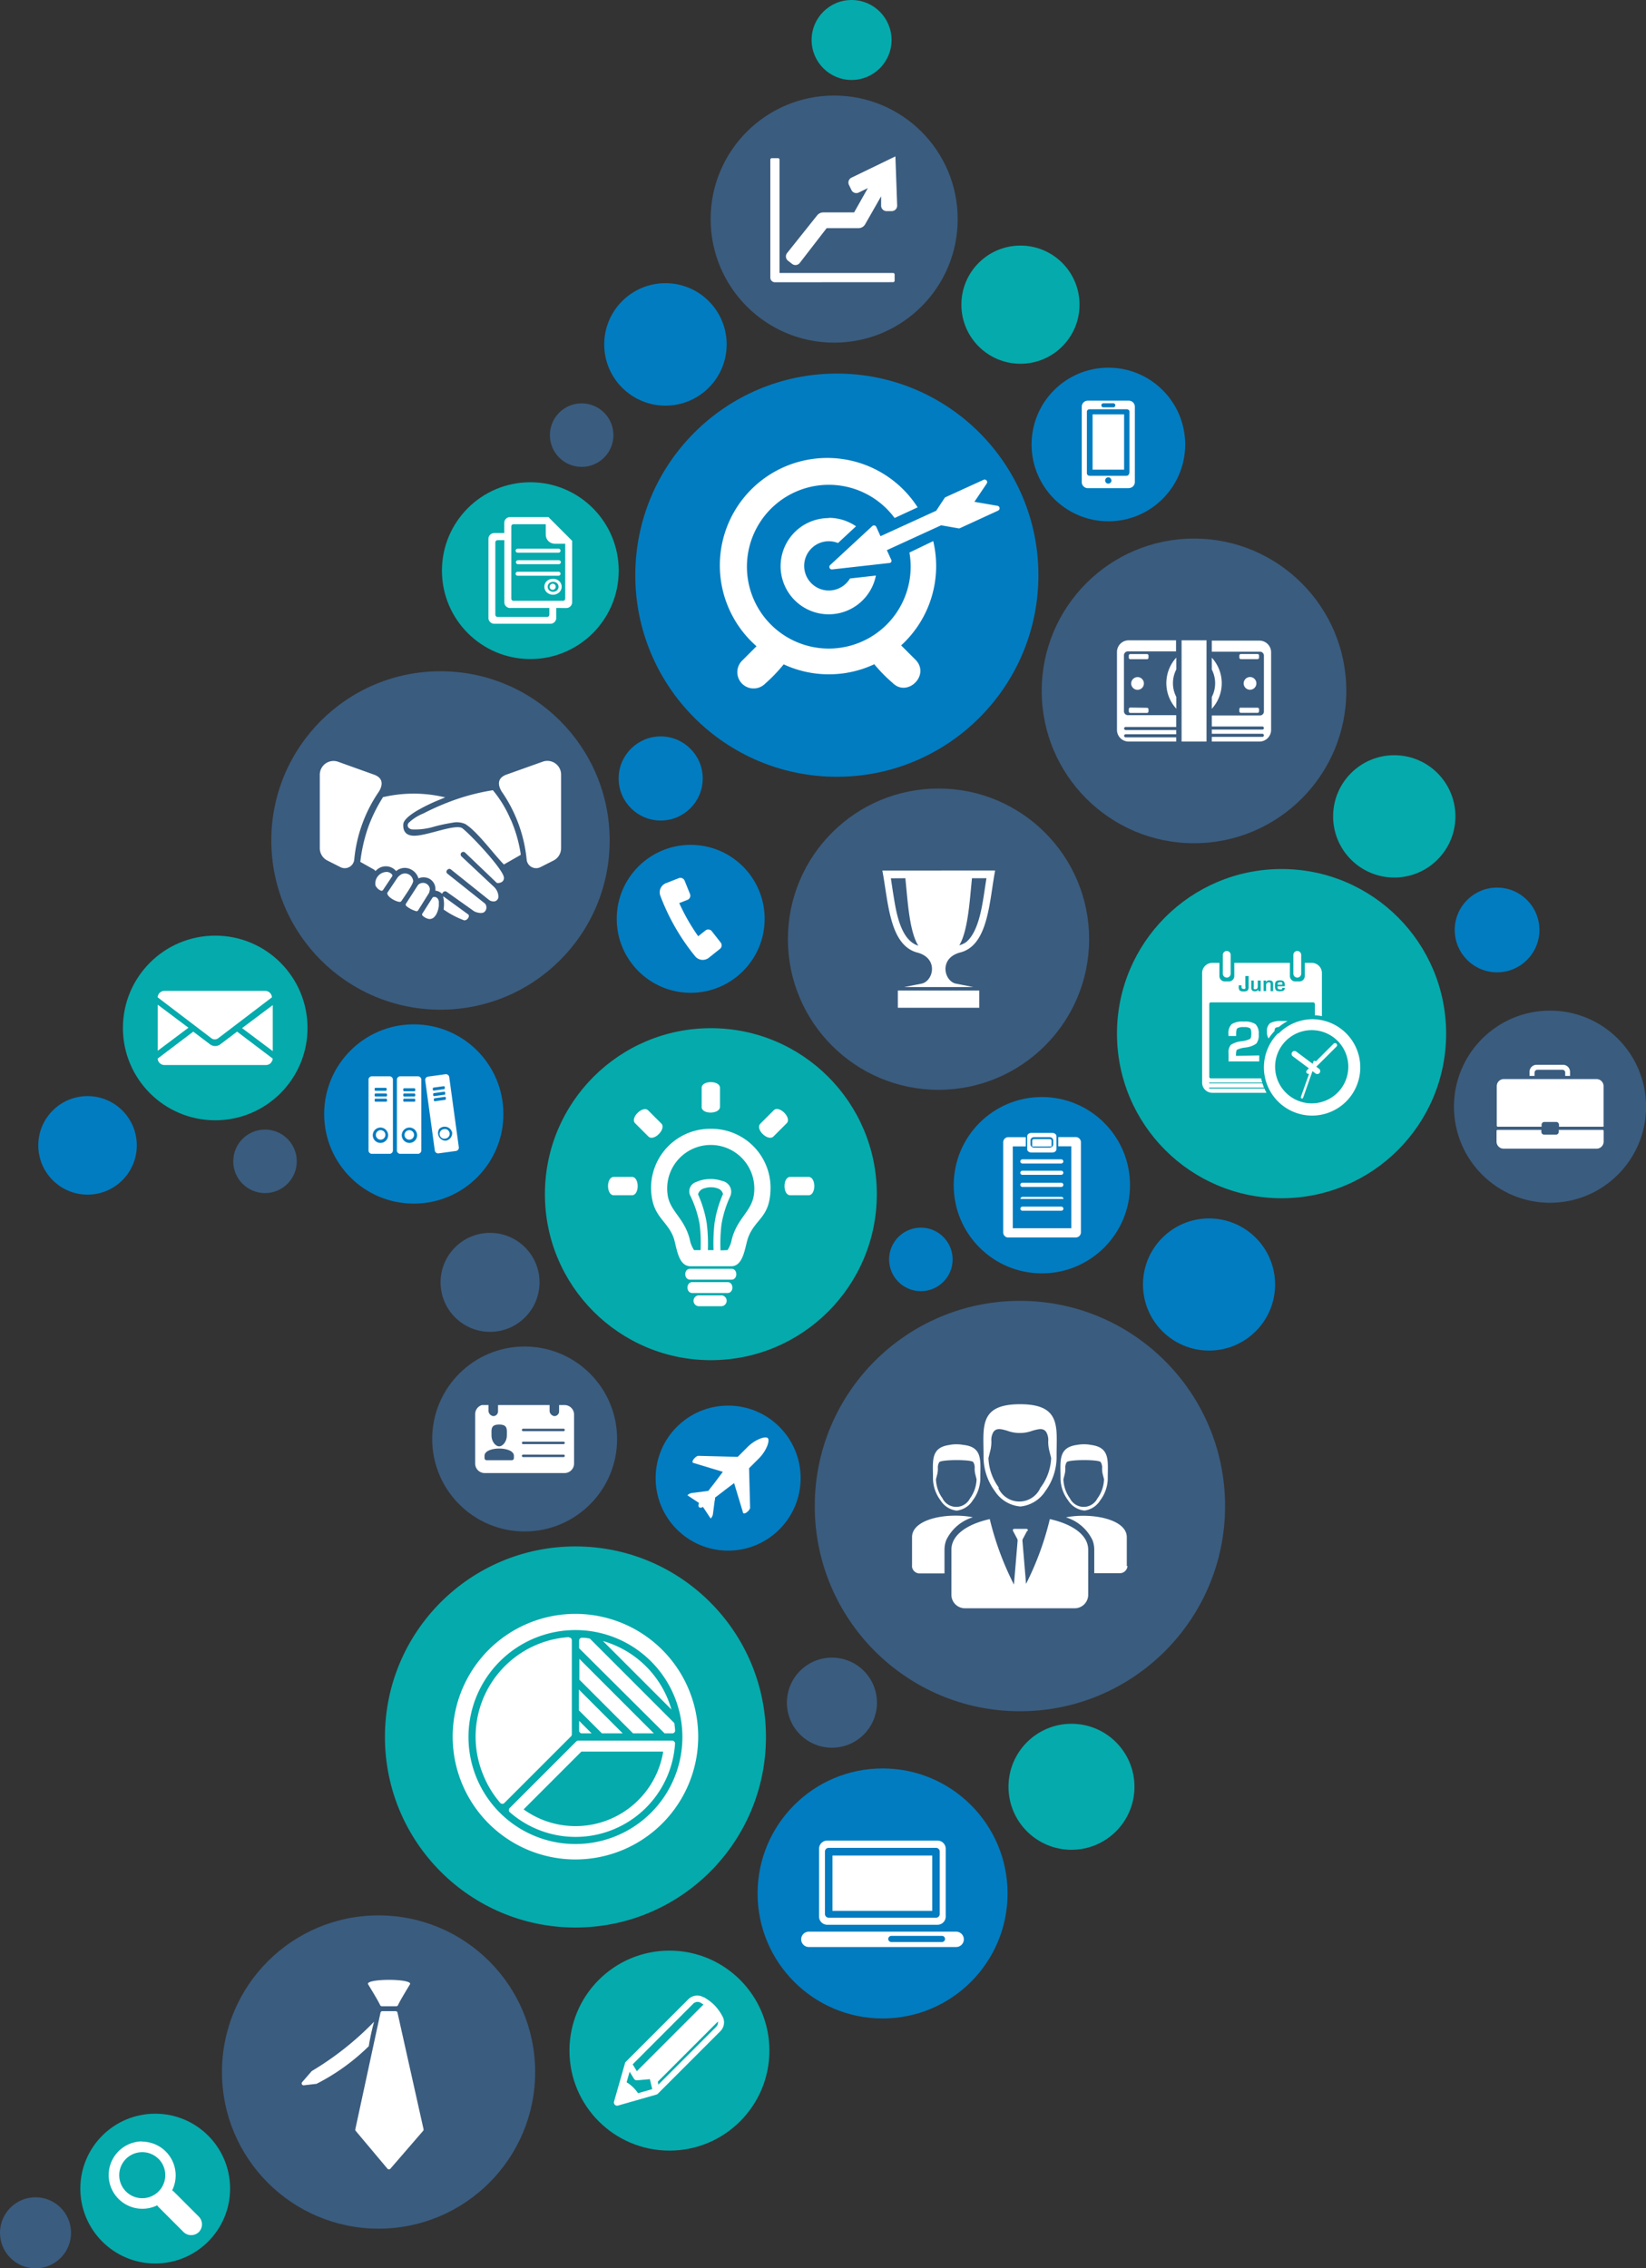 <svg xmlns="http://www.w3.org/2000/svg" viewBox="0 0 214.53 295.57"><rect x="0" y="0" width="214.53" height="295.57" fill="#333333" stroke="none"/><defs><style>.cls-1{fill:#3a5c7f;}.cls-2{fill:#05aaac;}.cls-3{fill:#017cc0;}.cls-4,.cls-5{fill:#fff;}.cls-4{fill-rule:evenodd;}</style></defs><title>Element 1</title><g id="Ebene_2" data-name="Ebene 2"><g id="_ŽÓť_1" data-name="—ŽÓť 1"><circle class="cls-1" cx="132.93" cy="196.25" r="26.74"/><circle class="cls-2" cx="167.03" cy="134.69" r="21.45"/><circle class="cls-3" cx="109.07" cy="74.95" r="26.27"/><circle class="cls-2" cx="92.65" cy="155.61" r="21.63"/><circle class="cls-2" cx="75" cy="226.34" r="24.83"/><circle class="cls-1" cx="57.41" cy="109.52" r="22.05"/><circle class="cls-1" cx="122.32" cy="122.38" r="19.63"/><circle class="cls-1" cx="49.34" cy="270" r="20.41"/><circle class="cls-3" cx="115.03" cy="246.73" r="16.29"/><circle class="cls-1" cx="155.62" cy="90.03" r="19.85"/><circle class="cls-1" cx="108.72" cy="28.55" r="16.1"/><circle class="cls-2" cx="87.25" cy="267.21" r="13.03"/><circle class="cls-1" cx="68.38" cy="187.51" r="12.05"/><circle class="cls-2" cx="28.05" cy="133.95" r="12.03"/><circle class="cls-3" cx="157.58" cy="167.38" r="8.61"/><circle class="cls-3" cx="135.79" cy="154.44" r="11.49"/><circle class="cls-2" cx="139.65" cy="232.83" r="8.21"/><circle class="cls-1" cx="202.02" cy="144.21" r="12.52"/><circle class="cls-2" cx="133" cy="39.7" r="7.7"/><circle class="cls-3" cx="53.93" cy="145.16" r="11.68"/><circle class="cls-3" cx="144.46" cy="57.92" r="10.01"/><circle class="cls-2" cx="69.12" cy="74.36" r="11.52"/><circle class="cls-3" cx="195.12" cy="121.18" r="5.52"/><circle class="cls-2" cx="181.72" cy="106.38" r="7.97"/><circle class="cls-2" cx="20.23" cy="285.19" r="9.76"/><circle class="cls-3" cx="94.9" cy="192.61" r="9.45"/><circle class="cls-3" cx="86.11" cy="101.44" r="5.48"/><circle class="cls-3" cx="86.73" cy="44.88" r="7.98"/><circle class="cls-1" cx="63.87" cy="167.1" r="6.45"/><circle class="cls-3" cx="90.02" cy="119.73" r="9.64"/><circle class="cls-1" cx="108.43" cy="221.87" r="5.87"/><circle class="cls-3" cx="11.41" cy="149.25" r="6.42"/><circle class="cls-2" cx="110.99" cy="5.21" r="5.21"/><circle class="cls-1" cx="75.81" cy="56.7" r="4.14"/><circle class="cls-1" cx="4.63" cy="290.95" r="4.63"/><circle class="cls-3" cx="120.02" cy="164.11" r="4.14"/><circle class="cls-1" cx="34.54" cy="151.33" r="4.14"/><path class="cls-4" d="M143.81,52.86h0Zm3.31,10.75h-5.34a.79.79,0,0,1-.79-.79V53a.79.79,0,0,1,.79-.79h5.34a.79.79,0,0,1,.79.79v9.81a.79.79,0,0,1-.79.79ZM146.51,54H142.4v7.2h4.11V54Zm-2.7-.92a.26.26,0,1,1,0-.53h1.29a.26.26,0,1,1,0,.53Zm3.4,8.52v-8a.11.11,0,0,0,0,0,.35.35,0,0,0-.34-.27H142a.35.35,0,0,0-.34.27.12.12,0,0,0,0,0v8a.12.12,0,0,0,0,0A.35.35,0,0,0,142,62h4.82a.35.35,0,0,0,.34-.27.12.12,0,0,0,0,0Zm-2.47.72a.41.41,0,1,0,.12.29A.4.4,0,0,0,144.74,62.35Z"/><path class="cls-4" d="M107.82,239.84h14.37a1.07,1.07,0,0,1,1.07,1.07v8.83a1.07,1.07,0,0,1-1.07,1.07H107.82a1.07,1.07,0,0,1-1.07-1.07v-8.83a1.07,1.07,0,0,1,1.07-1.07Zm16.8,11.87h-19.2a1,1,0,0,0-1,1h0a1,1,0,0,0,1,1h19.2a1,1,0,0,0,1-1h0a1,1,0,0,0-1-1Zm-1.85,1.35h-6.6a.4.4,0,0,1-.4-.4h0a.4.4,0,0,1,.4-.4h6.6a.4.4,0,0,1,.4.4h0a.4.4,0,0,1-.4.4Zm-1.27-11.27h-13V249h13V241.8Zm-13.5-1a.48.48,0,0,0-.48.48v8.14a.48.48,0,0,0,.48.48h14a.48.48,0,0,0,.48-.48v-8.14a.48.48,0,0,0-.48-.48Z"/><path class="cls-4" d="M34.67,129.12H21.43a.88.88,0,0,0-.88.84l7,5.33a.73.73,0,0,0,.89,0l7-5.33a.88.88,0,0,0-.88-.84Zm.88,7.85-4-3,4-3v6Zm-.26,1.55a.88.88,0,0,1-.62.26H21.43a.88.88,0,0,1-.88-.84l4.64-3.51,2.18,1.65a1.11,1.11,0,0,0,1.35,0l2.18-1.65,4.64,3.51a.88.88,0,0,1-.26.58Zm-14.73-7.6,4,3-4,3Z"/><path class="cls-4" d="M131.37,161.25h8.84a.67.67,0,0,0,.67-.67V148.84a.67.67,0,0,0-.67-.67h-2.28v1.2h1.7v10.68H132V149.38h1.7v-1.2h-2.28a.67.67,0,0,0-.67.67v11.74a.67.67,0,0,0,.67.67Zm5.78-13.62a.62.62,0,0,1,.39.13.39.39,0,0,1,.15.3v1.69a.39.39,0,0,1-.15.3.62.62,0,0,1-.39.13h-2.73a.62.62,0,0,1-.39-.13.39.39,0,0,1-.15-.3v-1.69a.39.39,0,0,1,.15-.3.62.62,0,0,1,.39-.13Zm-2.36.55h2a.52.52,0,0,1,.33.11h0a.39.39,0,0,1,.15.3v.54a.39.39,0,0,1-.15.3h0a.52.52,0,0,1-.33.11h-2a.52.52,0,0,1-.33-.11h0a.39.39,0,0,1-.15-.3v-.54a.39.39,0,0,1,.15-.3h0a.52.52,0,0,1,.33-.11Zm-1.53,9.05h5.07a.28.28,0,0,1,.27.27h0a.28.28,0,0,1-.27.27h-5.07a.27.27,0,0,1-.27-.27h0a.28.28,0,0,1,.27-.27Zm5.07-1H133a.28.28,0,0,1,.27-.27h5.07a.28.28,0,0,1,.27.27h-.27Zm.27-.27Zm-5.62,0Zm.27-1.84h5.07a.27.27,0,0,1,.27.27h0a.28.28,0,0,1-.27.28h-5.07a.28.28,0,0,1-.27-.28h0a.28.28,0,0,1,.27-.27Zm0-1.57h5.07a.28.28,0,0,1,.27.27h0a.28.28,0,0,1-.27.27h-5.07a.27.27,0,0,1-.27-.27h0a.28.28,0,0,1,.27-.27Zm0-1.48h5.07a.28.28,0,0,1,.27.27h0a.28.28,0,0,1-.27.27h-5.07a.27.27,0,0,1-.27-.27h0a.28.28,0,0,1,.27-.27Zm1.28-1.68v-.77a.17.17,0,0,1,.07-.13h0a.3.3,0,0,1,.19-.06h2a.3.3,0,0,1,.19.06h0a.17.17,0,0,1,.07.13v.77Z"/><path class="cls-4" d="M147.1,96.63h6.2v-.55h-6.59a.2.2,0,0,1-.2-.2v0a.2.2,0,0,1,.2-.2h6.59v-.55h-6.59a.2.2,0,0,1-.2-.2v0a.2.2,0,0,1,.2-.2h6.59V93.19H147a.51.51,0,0,1-.51-.51V85.39a.51.51,0,0,1,.51-.51h6.28V83.44h-6.2A1.52,1.52,0,0,0,145.58,85V95.11a1.52,1.52,0,0,0,1.52,1.52Zm6.9,0h3.25v-.75h0v0h0v-.95h0v0h0V91.71h0V86.36h0V83.44H154v2.93h0v8.47h0v0h0v.95h0v0h0v.75Zm3.94,0h6.21a1.52,1.52,0,0,0,1.52-1.52V85a1.52,1.52,0,0,0-1.52-1.52h-6.21v1.44h6.28a.51.51,0,0,1,.51.51v7.29a.51.51,0,0,1-.51.51h-6.28v1.44h6.59a.2.2,0,0,1,.2.2v0a.2.2,0,0,1-.2.2h-6.59v.55h6.59a.2.2,0,0,1,.2.2v0a.2.2,0,0,1-.2.2h-6.59v.55ZM153.31,85.7v1.54a3.89,3.89,0,0,0,0,3.57v1.54a4.93,4.93,0,0,1,0-6.66Zm4.63,5.12a3.89,3.89,0,0,0,0-3.57V85.7a4.93,4.93,0,0,1,0,6.66V90.82Zm5-2.6a.83.83,0,1,1-.85.83.84.84,0,0,1,.85-.83Zm-1.21,4h2.17a.2.2,0,0,1,.2.2v.27a.2.2,0,0,1-.2.2h-2.17a.2.2,0,0,1-.2-.2V92.4a.2.2,0,0,1,.2-.2Zm0-7h2.17a.2.2,0,0,1,.2.2v.27a.2.2,0,0,1-.2.2h-2.17a.2.2,0,0,1-.2-.2v-.27a.2.2,0,0,1,.2-.2ZM154,91.71Zm-5.72-3.48a.83.83,0,1,1-.85.83.84.84,0,0,1,.85-.83Zm1.21,4a.2.2,0,0,1,.2.2v.27a.2.2,0,0,1-.2.2h-2.17a.2.2,0,0,1-.2-.2V92.4a.2.2,0,0,1,.2-.2Zm0-7a.2.2,0,0,1,.2.2v.27a.2.2,0,0,1-.2.2h-2.17a.2.2,0,0,1-.2-.2v-.27a.2.2,0,0,1,.2-.2Z"/><path class="cls-4" d="M94,170.21H91.1a.71.71,0,1,1,0-1.42H94a.71.71,0,1,1,0,1.42Zm-1.36-23.12a7.7,7.7,0,0,1,7.79,7.59c0,3.94-1.85,4-2.86,6.43C97.08,162.29,97,165,95.3,165H90c-1.73,0-1.8-2.74-2.27-3.89-.75-1.83-2.26-2.5-2.71-4.74a7.7,7.7,0,0,1,7.64-9.28Zm2.18,15.81a3.82,3.82,0,0,0,.56-1.41c.68-2.65,2.45-3.57,2.84-5.58a5.68,5.68,0,1,0-11.17,0c.4,2,2.15,2.86,2.85,5.58a3.81,3.81,0,0,0,.56,1.41h.85a20.58,20.58,0,0,0-.12-3.36A14.24,14.24,0,0,0,90,155.87h0a1.28,1.28,0,0,1,.75-1.85h0a4.3,4.3,0,0,1,1.68-.38,4.52,4.52,0,0,1,1.74.26,1.43,1.43,0,0,1,1,2h0a14.27,14.27,0,0,0-1.14,3.68,20.64,20.64,0,0,0-.12,3.35Zm-2.56,0H93a23,23,0,0,1,.13-3.52,14.68,14.68,0,0,1,1.1-3.78,1,1,0,0,0-.69-.74,2.48,2.48,0,0,0-.85-.15,2.73,2.73,0,0,0-.87.13,1.12,1.12,0,0,0-.84.79,15.16,15.16,0,0,1,1.13,3.76,21.39,21.39,0,0,1,.15,3.5Zm3.07,3.85H89.95c-.85,0-.85-1.42,0-1.42h5.38c.85,0,.85,1.42,0,1.42Zm-13-11H80c-1,0-1-2.39,0-2.39h2.36c1,0,1,2.39,0,2.39Zm12.52,12.74H90.24c-.85,0-.85-1.42,0-1.42h4.58c.85,0,.85,1.42,0,1.42Zm4.26-22.08c-.74.74,1,2.36,1.69,1.69l1.73-1.73c.71-.71-1-2.4-1.69-1.69l-1.73,1.73h0Zm3.87,6.95h2.4c1,0,1,2.39,0,2.39H103c-1,0-1-2.39,0-2.39ZM84.5,148.09c.71.71,2.39-1,1.69-1.69h0l-1.71-1.71h0c-.69-.69-2.42,1-1.69,1.69h0l1.71,1.71Zm6.95-3.87v-2.46c0-1,2.39-1,2.39,0v2.46C93.83,145.2,91.44,145.26,91.44,144.22Z"/><path class="cls-4" d="M18.5,279.07a4.4,4.4,0,0,1,3.94,6.35,1.43,1.43,0,0,1,.25.2l3.23,3.23a1.44,1.44,0,0,1,0,2h0a1.44,1.44,0,0,1-2,0l-3.23-3.23a1.43,1.43,0,0,1-.2-.25,4.39,4.39,0,1,1-2-8.33Zm2.15,2.24a3,3,0,1,0,.89,2.15A3,3,0,0,0,20.66,281.31Z"/><path class="cls-4" d="M115,113.44c.77,4,.89,9.61,4.46,10.66,2.95.71,2.2,3.78.63,4.08l-2.24.44h9l-2.24-.44c-1.57-.3-2.32-3.38.63-4.09,3.58-1,3.7-6.63,4.46-10.66Zm3,1c.07.73.14,1.46.21,2.19.19,1.89.49,5.06,1.48,6.6-2.33-.71-2.89-4.42-3.22-6.44-.13-.78-.24-1.56-.36-2.34Zm7,8.78c.95-1.48,1.28-4.65,1.47-6.59.07-.73.14-1.46.21-2.19h1.89c-.13.78-.24,1.56-.36,2.34-.29,1.8-.79,4.78-2.31,6A2.73,2.73,0,0,1,125,123.18Z"/><rect class="cls-5" x="117.02" y="129.07" width="10.61" height="2.25"/><path class="cls-4" d="M91.73,260.25a6.39,6.39,0,0,1,1.41,1.06l0,0a6.4,6.4,0,0,1,1,1.39,1.63,1.63,0,0,1-.27,2h0l-8.13,8.13a.41.41,0,0,1-.19.11l-5,1.43a.42.42,0,0,1-.52-.52l1.43-5a.42.42,0,0,1,.12-.2l8.12-8.12a1.64,1.64,0,0,1,2-.27ZM81.68,271.34a4.81,4.81,0,0,1,1.48,1.42l1.85-.53-.31-1.3-1.58.14h-.06a.42.42,0,0,1-.43-.19l-.57-.92-.39,1.37Zm11.9-7.93-7.84,7.84.06.4,7.54-7.54h0a.82.82,0,0,0,.23-.46.8.8,0,0,0,0-.23ZM83,269.89l8.69-8.69-.36-.22a.8.8,0,0,0-1,.14L82.46,269Z"/><path class="cls-4" d="M101,36.78a.6.6,0,0,1-.6-.6V20.81a.2.2,0,0,1,.2-.2h.8a.2.2,0,0,1,.2.2V35.57H116.4a.2.2,0,0,1,.2.2v.8a.2.2,0,0,1-.2.2Zm1.58-3.8a.71.71,0,0,0,.13,1l.53.41a.71.71,0,0,0,1-.13l3.5-4.53h4.13a1,1,0,0,0,.87-.47l2.1-3.68,0,1.24a.71.71,0,0,0,.74.69l.66,0a.71.71,0,0,0,.69-.74q-.11-3.19-.23-6.39L111,23.14a.71.71,0,0,0-.33,1l.29.6a.71.71,0,0,0,1,.33l1.15-.56-1.79,3.17h-4a1,1,0,0,0-.46.1,1.06,1.06,0,0,0-.37.3Z"/><path class="cls-4" d="M75,210.3a16,16,0,1,0,16,16,16,16,0,0,0-16-16Zm.35,16.52H87.61a.37.37,0,0,1,.37.4,13,13,0,0,1-21.54,8.92.37.37,0,0,1,0-.55l8.66-8.66a.36.36,0,0,1,.26-.11Zm-7.1,8.95,7.53-7.53H86.44a11.47,11.47,0,0,1-.72,2.54,11.58,11.58,0,0,1-17.47,5Zm5.88-22.4a.37.37,0,0,1,.4.37V226a.36.36,0,0,1-.11.26l-8.67,8.67a.37.37,0,0,1-.55,0A12.91,12.91,0,0,1,63,231.33a13,13,0,0,1,11.15-18Zm3,12.5H75.85a.37.37,0,0,1-.37-.37v-1.26l1.63,1.63Zm4.05,0H78.45l-3-3v-2.71l5.69,5.69Zm4.05,0H82.51l-7-7v-2.71l9.74,9.74Zm2.65-1.4q.07.5.11,1a.37.37,0,0,1-.37.4h-1L75.48,214.78v-1a.37.37,0,0,1,.4-.37q.51,0,1,.11l11,11Zm-9.29-10.63a13,13,0,0,1,8.92,8.92l-8.92-8.92ZM75,212.41a13.94,13.94,0,1,1-13.94,13.94A13.94,13.94,0,0,1,75,212.41Z"/><path class="cls-4" d="M171.18,138.33a.16.16,0,0,1,.3,0v0l2.31-2.31a.27.27,0,1,1,.38.38L171.56,139l.36.27a.38.38,0,0,1-.46.61l-.4-.3-1.22,3.46a.16.16,0,0,1-.08.09.16.16,0,0,1-.21-.08.16.16,0,0,1,0-.12l1.07-3-.1,0a.27.27,0,0,1-.19-.46l.26-.26-2.1-1.57a.38.38,0,0,1,.46-.61l2.13,1.59.11-.32Zm-5.81-3-.07-.08a1.44,1.44,0,0,1-.17-.81,1.29,1.29,0,0,1,.4-1.11,2.9,2.9,0,0,1,1.55-.28,7.09,7.09,0,0,1,.74,0,6.81,6.81,0,0,0-1.15.78.91.91,0,0,0-.41.1c-.09.06-.14.2-.15.43a6.82,6.82,0,0,0-.75.94Zm6-4.51v1.48a6.85,6.85,0,0,1,.92.11v-5.62a1.32,1.32,0,0,0-1.32-1.32h-.91v1.71a.71.71,0,0,1-.71.71h-.52a.71.71,0,0,1-.71-.71v-1.71h-7.25v1.71a.71.71,0,0,1-.71.71h-.52a.71.71,0,0,1-.71-.71v-1.71H158a1.32,1.32,0,0,0-1.32,1.32v14.29a1.32,1.32,0,0,0,1.32,1.32h7.07q-.15-.27-.27-.55h-7.2v-.13h7.14q-.11-.27-.2-.55h-6.94v-.1h6.91q-.08-.27-.14-.55h-6.56a.2.2,0,0,1-.2-.2v-9.5a.2.2,0,0,1,.2-.2h13.35a.2.2,0,0,1,.2.2Zm-2.29-6.9h0a.51.51,0,0,1,.51.51v2.45a.51.51,0,0,1-.51.51h0a.51.51,0,0,1-.51-.51v-2.45a.51.51,0,0,1,.51-.51Zm-9.19,0h0a.51.51,0,0,1,.51.51v2.45a.51.51,0,0,1-.51.51h0a.51.51,0,0,1-.51-.51v-2.45a.51.51,0,0,1,.51-.51Zm4.23,13.61v.78h-4v-1.06a1.5,1.5,0,0,1,.3-1.1,3.21,3.21,0,0,1,1.41-.47,3.4,3.4,0,0,0,1.09-.3c.11-.09.17-.33.17-.7s-.06-.59-.17-.69a1.43,1.43,0,0,0-.81-.15,1.48,1.48,0,0,0-.83.15c-.11.1-.17.34-.17.71V135h-1v-.22a1.69,1.69,0,0,1,.41-1.32,2.59,2.59,0,0,1,1.57-.34,2.5,2.5,0,0,1,1.55.34,1.67,1.67,0,0,1,.41,1.31,1.75,1.75,0,0,1-.31,1.22,3,3,0,0,1-1.43.51,3.69,3.69,0,0,0-1.07.28c-.1.08-.15.3-.15.67v.14Zm3-8.81h.33v.05q0,.4-.61.4a.74.74,0,0,1-.54-.14,1,1,0,0,1-.13-.6.81.81,0,0,1,.13-.54.73.73,0,0,1,.52-.14.68.68,0,0,1,.5.14.81.81,0,0,1,.13.53v.1h-.94v.06a.41.41,0,0,0,.06.27.35.35,0,0,0,.25.07.47.47,0,0,0,.24,0,.2.2,0,0,0,.06-.17Zm-4.38-1.54v1.37a.73.73,0,0,1-.13.51.75.75,0,0,1-.51.13.81.81,0,0,1-.53-.12.78.78,0,0,1-.12-.53v-.15h.36c0,.07,0,.13,0,.17s0,.08,0,.13.1.18.29.18.18,0,.21-.07a.58.58,0,0,0,0-.29v-1.32Zm1.57.59v1.39H164l0-.24h0a.42.42,0,0,1-.45.25.42.42,0,0,1-.47-.47v-.93h.33v.85a.38.38,0,0,0,0,.23.27.27,0,0,0,.2.06q.32,0,.32-.38v-.76Zm.34,0H165V128h0a.41.41,0,0,1,.44-.25q.49,0,.49.46v.95h-.33v-1c0-.1-.1-.16-.24-.16s-.34.11-.34.32v.82h-.33v-1.39Zm2.48.55h-.61a.41.41,0,0,1,.06-.26.34.34,0,0,1,.24-.06.42.42,0,0,1,.25,0,.29.29,0,0,1,.06.22v.06Zm7.27,7.38a4.77,4.77,0,1,0,1,1.56,4.8,4.8,0,0,0-1-1.56Zm-7.83-1.05a6.28,6.28,0,1,0,4.44-1.84A6.26,6.26,0,0,0,166.63,134.69Z"/><path class="cls-4" d="M61.93,184.26v6.45a1.24,1.24,0,0,0,1.23,1.24H73.59a1.24,1.24,0,0,0,1.23-1.24v-6.39a1.24,1.24,0,0,0-1.23-1.23h-.72v.82a.62.62,0,0,1-.62.62.74.74,0,0,1-.62-.62c0-.19,0-.08,0-.12v-.7H64.91v.82a.62.62,0,0,1-.62.62.74.74,0,0,1-.62-.62c0-.19,0-.08,0-.12v-.7H62.8a1.24,1.24,0,0,0-.87,1.18Zm1.22,5.44c0-1.26,3.83-1.26,3.83,0V190a.28.28,0,0,1-.28.28H63.43a.28.28,0,0,1-.28-.28v-.34Zm1.91-1.23c-.47,0-1-.63-1-1.42s-.13-1.42,1-1.42,1,.63,1,1.42-.54,1.42-1,1.42Zm8.39-2.3a.16.16,0,0,1,0,.32H68.18a.16.16,0,0,1,0-.32Zm0,1.69a.16.16,0,0,1,0,.32H68.18a.16.16,0,0,1,0-.32Zm0,1.69a.16.16,0,0,1,0,.32H68.18a.16.16,0,0,1,0-.32Z"/><path class="cls-4" d="M55.42,140.78l1.25,9.14a.44.44,0,0,0,.49.37l2.27-.31a.44.44,0,0,0,.37-.49l-1.25-9.14a.44.44,0,0,0-.49-.37l-2.27.31a.44.44,0,0,0-.37.49Zm-.95,9.57h-2.3a.44.44,0,0,1-.44-.44v-9.22a.44.44,0,0,1,.44-.44h2.3a.44.44,0,0,1,.44.44v9.22a.44.44,0,0,1-.44.44Zm-3.7,0h-2.3a.44.44,0,0,1-.44-.44v-9.22a.44.44,0,0,1,.44-.44h2.3a.44.44,0,0,1,.44.44v9.22a.44.44,0,0,1-.44.44Zm7.13-3.22a.62.62,0,0,1,.7.53h0a.62.62,0,0,1-.53.7h0a.62.62,0,1,1-.17-1.22Zm-.67,0a1,1,0,0,1,1.7.45h0a1,1,0,0,1-.82,1.06h0a1,1,0,0,1-.87-1.52Zm.63-5.2-1.31.18a.12.12,0,0,1-.14-.11l0-.14a.12.12,0,0,1,.11-.14l1.31-.18a.13.13,0,0,1,.14.11l0,.14a.12.12,0,0,1-.11.14Zm-8.25,5a1,1,0,1,0,.67.28,1,1,0,0,0-.67-.28Zm.44.52a.62.62,0,1,0,.18.44.62.62,0,0,0-.18-.44Zm-1.1-5.31h1.32a.12.12,0,0,0,.12-.12v-.15a.12.12,0,0,0-.12-.12H48.95a.12.12,0,0,0-.12.12v.15a.12.12,0,0,0,.12.12Zm4.39,5.13a.62.62,0,1,0,.44.18.62.62,0,0,0-.44-.18Zm-.67-.06a1,1,0,1,0,.67-.28,1,1,0,0,0-.67.28ZM54,142.2a.12.12,0,0,0,.12-.12v-.15a.12.12,0,0,0-.12-.12H52.68a.12.12,0,0,0-.12.12v.15a.12.12,0,0,0,.12.12Zm-5,1.36h1.32a.12.12,0,0,0,.12-.12v-.15a.12.12,0,0,0-.12-.12H48.95a.12.12,0,0,0-.12.12v.15a.12.12,0,0,0,.12.12Zm0-.68h1.32a.12.12,0,0,0,.12-.12v-.15a.12.12,0,0,0-.12-.12H48.95a.12.12,0,0,0-.12.12v.15a.12.12,0,0,0,.12.12Zm5,.68a.12.12,0,0,0,.12-.12v-.15a.12.12,0,0,0-.12-.12H52.68a.12.12,0,0,0-.12.12v.15a.12.12,0,0,0,.12.12Zm0-.68a.12.12,0,0,0,.12-.12v-.15a.12.12,0,0,0-.12-.12H52.68a.12.12,0,0,0-.12.12v.15a.12.12,0,0,0,.12.12Zm4,.44-1.31.18a.12.12,0,0,1-.14-.11l0-.14a.12.12,0,0,1,.11-.14l1.31-.18a.12.12,0,0,1,.14.11l0,.14a.13.13,0,0,1-.11.14Zm-.09-.67-1.31.18a.12.12,0,0,1-.14-.11l0-.14a.12.12,0,0,1,.11-.14l1.31-.18a.12.12,0,0,1,.14.11l0,.14A.12.12,0,0,1,58,142.64Z"/><path class="cls-4" d="M132.94,196.3a4.39,4.39,0,0,1-3.28-2,7.54,7.54,0,0,1-1.47-4.31v-.05c0-.1,0-.2,0-.31,0-3.68-.63-6.65,4.76-6.65s4.76,3,4.76,6.65q0,.15,0,.31V190a7.54,7.54,0,0,1-1.47,4.31,4.38,4.38,0,0,1-3.28,2Zm8.31.55a2.84,2.84,0,0,0,2.13-1.32,4.88,4.88,0,0,0,1-2.79v0h0c0-.07,0-.13,0-.2,0-2.14.33-3.92-2.15-4.25a4.81,4.81,0,0,0-.93-.09,4.75,4.75,0,0,0-.92.08c-2.49.33-2.16,2.11-2.16,4.25,0,.07,0,.13,0,.2h0v0a4.88,4.88,0,0,0,1,2.79,2.84,2.84,0,0,0,2.13,1.32Zm-1.78-1.58a4.44,4.44,0,0,1-.87-2.51l.18-.71a3.14,3.14,0,0,0,.07-.71,1.33,1.33,0,0,1,.17-.79c.12-.38,4.41-.39,4.45,0a1.33,1.33,0,0,1,.17.79,3.13,3.13,0,0,0,.07.71l.18.71a4.44,4.44,0,0,1-.87,2.51,2,2,0,0,1-3.56,0Zm-14.83,1.58a2.84,2.84,0,0,0,2.13-1.32,4.88,4.88,0,0,0,1-2.79v0h0c0-.07,0-.13,0-.2,0-2.17.34-4-2.23-4.26a4.85,4.85,0,0,0-.87-.08,4.74,4.74,0,0,0-1,.1c-2.4.36-2.07,2.12-2.07,4.24,0,.07,0,.13,0,.2h0v0a4.88,4.88,0,0,0,1,2.79,2.84,2.84,0,0,0,2.13,1.32Zm-1.78-1.58a4.44,4.44,0,0,1-.87-2.51l.18-.71a3.13,3.13,0,0,0,.07-.71,1.33,1.33,0,0,1,.17-.79c.12-.38,4.41-.39,4.45,0a1.33,1.33,0,0,1,.17.79,3.12,3.12,0,0,0,.07.71l.18.71a4.44,4.44,0,0,1-.87,2.51,2,2,0,0,1-3.56,0Zm11,4.23-.53,1a.46.46,0,0,0-.07.28l.47,5.61a38.52,38.52,0,0,0,3.1-8.44c2.82.62,5,2,5,4v5.86a1.76,1.76,0,0,1-1.76,1.76H125.76a1.76,1.76,0,0,1-1.76-1.76v-5.86c0-2,2.16-3.37,5-4a38.78,38.78,0,0,0,3.15,8.53l.48-5.71a.48.48,0,0,0-.07-.28l-.53-1a.19.19,0,0,1,0-.18.18.18,0,0,1,.16-.09h1.59a.18.18,0,0,1,.16.09.19.19,0,0,1,0,.18Zm13,4.58v-3.77c0-2.37-4.59-3.23-7.93-2.59a5.67,5.67,0,0,1,3.47,3,3.54,3.54,0,0,1,.22,1.24V205H146a1,1,0,0,0,.95-.95Zm-28,0a1,1,0,0,0,.95.95h3.29v-3.08a3.55,3.55,0,0,1,.22-1.24,5.67,5.67,0,0,1,3.48-3c-3.34-.65-7.93.21-7.93,2.59v3.77Zm11.25-10.21a3,3,0,0,0,5.49,0A6.86,6.86,0,0,0,137,190l-.27-1.09a4.83,4.83,0,0,1-.11-1.1,2.06,2.06,0,0,0-.27-1.22c-.4-.55-1-.37-1.78-.16a4.72,4.72,0,0,1-3.31,0h0c-.74-.21-1.38-.39-1.78.16a2.06,2.06,0,0,0-.27,1.22,4.84,4.84,0,0,1-.11,1.1l-.27,1.09A6.86,6.86,0,0,0,130.2,193.87Z"/><path class="cls-4" d="M122,66.58l1.11-1.68a.32.32,0,0,1,.14-.12l4.95-2.26a.33.33,0,0,1,.41.48L127,65.39l3,.52a.33.33,0,0,1,.08.63l-5,2.3a.32.32,0,0,1-.2,0l-2.22-.39-7.07,3.24.58,1.28a.28.28,0,0,1-.22.39l-7.49.84a.33.33,0,0,1-.26-.57l5.48-5.07a.33.33,0,0,1,.53.1l.55,1.21,7.22-3.3Zm-14,.93A6.27,6.27,0,1,0,114.16,75l-3.38.38a3.21,3.21,0,1,1-1.56-4.62l2.35-2.18a6.24,6.24,0,0,0-3.55-1.1Zm5.91,19A20.08,20.08,0,0,0,116.35,89c1.9,1.9,4.9-1,3-3l-1.9-1.9a14,14,0,0,0,4.18-13.59L118.53,72a10.67,10.67,0,1,1-1.93-4.5l3-1.39a14,14,0,1,0-21,18.1l-1.88,1.88a2.09,2.09,0,0,0,3,3,20.52,20.52,0,0,0,2.42-2.52,14,14,0,0,0,11.78,0Z"/><path class="cls-4" d="M200,139.75v.45h-.65v-.53a.92.92,0,0,1,.92-.92h3.44a.92.92,0,0,1,.92.92v.53H204v-.45a.36.36,0,0,0-.35-.35h-3.29a.36.36,0,0,0-.35.35Zm9,6.93v-5.15a.92.92,0,0,0-.92-.92H196a.92.92,0,0,0-.92.92v5.15a.14.14,0,0,0,.14.14h5.7v-.27a.36.36,0,0,1,.35-.35h1.57a.36.36,0,0,1,.35.35v.27h5.7a.14.14,0,0,0,.14-.14Zm-5.84.55v.27a.36.36,0,0,1-.35.35h-1.57a.36.36,0,0,1-.35-.35v-.27h-5.7a.14.14,0,0,0-.14.14v1.39a.92.92,0,0,0,.92.92h12.12a.92.92,0,0,0,.92-.92v-1.39a.14.14,0,0,0-.14-.14Z"/><path class="cls-4" d="M53.4,258.62c-.19.34-1.15,1.87-1.53,2.67a.25.25,0,0,1-.23.14H49.78a.25.25,0,0,1-.23-.14c-.38-.8-1.34-2.32-1.54-2.67-.74-.84,6.12-.84,5.39,0Zm-5.32,8a27.38,27.38,0,0,1-6.85,4.93l-.09,0-1.54.18a.25.25,0,0,1-.22-.41l1.23-1.42.08-.06a39.27,39.27,0,0,0,8.06-6.39,30.62,30.62,0,0,0-.68,3.14Zm3.73-4.35a.25.25,0,0,0-.25-.2H49.84a.25.25,0,0,0-.25.2l-3.28,15.19a.24.24,0,0,0,.05.21l4.14,4.93a.25.25,0,0,0,.38,0l4.27-4.94a.25.25,0,0,0,.05-.22Z"/><path class="cls-4" d="M86.07,116.74a28.24,28.24,0,0,0,4.53,7.87,1.28,1.28,0,0,0,1.79.19l1.44-1.15a.59.59,0,0,0,.1-.83l-1.15-1.47a.59.59,0,0,0-.84-.1L91,122a26,26,0,0,1-2.47-4.32l1.07-.42a.59.59,0,0,0,.33-.77l-.7-1.73a.59.59,0,0,0-.76-.33l-1.71.67A1.28,1.28,0,0,0,86.07,116.74Z"/><path class="cls-4" d="M91.11,196.39c-.11-.1-.1-.3,0-.54l-1.51-1a.94.94,0,0,1,.59-.3l1.76-.23.38-.05c.19-.29.79-1,1.09-1.43l.79-1.05-3.84-1.16c-.4-.12.36-1,.72-.92l5.06.13,1.28-1.28c1-1,2.34-1.46,2.64-1.16s-.16,1.64-1.16,2.64l-1.28,1.28.13,5.06c.1.36-.8,1.12-.92.72l-1.16-3.84-1.05.79c-.39.3-1.14.89-1.43,1.09,0,.12,0,.25-.05.38l-.23,1.76a.94.94,0,0,1-.3.59l-1-1.51C91.42,196.49,91.21,196.5,91.11,196.39Z"/><path class="cls-4" d="M66.49,79.22H71.6v.88a.29.29,0,0,1-.29.29H64.85a.29.29,0,0,1-.29-.29V70.68a.29.29,0,0,1,.29-.29h.88v8.08a.76.76,0,0,0,.76.76Zm1-7.72a.28.28,0,0,0-.29.26h0a.28.28,0,0,0,.29.26h5.28a.27.27,0,0,0,.29-.26h0a.27.27,0,0,0-.29-.26Zm0,3a.28.28,0,0,0-.29.26h0a.27.27,0,0,0,.29.26h5.28a.27.27,0,0,0,.29-.26h0a.27.27,0,0,0-.29-.26Zm4.58.92a1.19,1.19,0,0,0-.8.3h0a1,1,0,0,0,0,1.47h0a1.21,1.21,0,0,0,1.61,0h0a1,1,0,0,0,0-1.47h0a1.19,1.19,0,0,0-.8-.3Zm.52.57a.78.78,0,0,0-1,0h0a.63.63,0,0,0,0,.94h0a.78.78,0,0,0,1,0h0a.63.63,0,0,0,0-.94Zm-.52.07a.4.4,0,1,1-.44.4.42.42,0,0,1,.44-.4ZM67.53,73a.28.28,0,0,0-.29.26h0a.28.28,0,0,0,.29.26h5.28a.28.28,0,0,0,.29-.26h0a.27.27,0,0,0-.29-.26Zm6.28,6.23a.76.76,0,0,0,.76-.76v-8l-3.09-3.09h-5a.76.76,0,0,0-.76.76v1.32H64.42a.76.76,0,0,0-.76.76v10.3a.76.76,0,0,0,.76.76h7.32a.76.76,0,0,0,.76-.76V79.22Zm-2.68-9.54V68.31H66.93a.29.29,0,0,0-.29.29V78a.29.29,0,0,0,.29.29h6.45a.29.29,0,0,0,.29-.29V70.85H72.3A1.16,1.16,0,0,1,71.14,69.69Z"/><path class="cls-4" d="M50.54,116.25l1.2-1.79a1.57,1.57,0,0,1,.39-.41,1.05,1.05,0,0,1,1.56.28,1.24,1.24,0,0,1,.16.44c.06.38-1.11,2-1.53,2.64h0a.24.24,0,0,1-.22.11c-.54,0-1.89-.79-1.57-1.27ZM68.64,112a1.24,1.24,0,0,0,1.79,1l1.7-.86a1.8,1.8,0,0,0,1-1.62v-9.58a1.79,1.79,0,0,0-2.39-1.69L66,100.94a2,2,0,0,0-.49.25c-.71.51-.52,1.29-.14,1.93A18.76,18.76,0,0,1,68.64,112Zm-22.47,0a1.24,1.24,0,0,1-1.79,1l-1.7-.86a1.8,1.8,0,0,1-1-1.62v-9.58A1.79,1.79,0,0,1,44,99.24l4.77,1.71a2,2,0,0,1,.49.25c.71.51.52,1.29.14,1.93A18.76,18.76,0,0,0,46.17,112Zm20.4-5.21a18,18,0,0,1,1.29,4.45l0,.16-.14.08-1.89,1.08-.16.09-.13-.14c-1.38-1.45-3.4-4.22-4.91-5.14a2.74,2.74,0,0,0-1.68-.16,21.59,21.59,0,0,0-2.38.51,8.55,8.55,0,0,1-2.82.36.74.74,0,0,1-.54-.27h0a.49.49,0,0,1,.08-.61A6,6,0,0,1,55.18,106a32.85,32.85,0,0,1,4.34-1.86,28.54,28.54,0,0,1,4.72-1.17,15.45,15.45,0,0,1,2.34,3.88Zm-17.78,6.62.15.08.13-.11a1.75,1.75,0,0,1,2.56.13,1.74,1.74,0,0,1,1.91-.23,1.92,1.92,0,0,1,1,1.18,1.66,1.66,0,0,1,1.33,0,1.52,1.52,0,0,1,.88,1.4v.2a1.4,1.4,0,0,1,.85.4l.15-.19a.34.34,0,0,1,.21-.12.34.34,0,0,1,.26.06l3.58,2.54h0a2.12,2.12,0,0,0,.82.22.86.86,0,0,0,.47-.1.78.78,0,0,0,.12-1.13l-4.89-3.89a.31.31,0,0,1-.12-.34.41.41,0,0,1,.19-.23h0a.31.31,0,0,1,.36,0l5,4a1,1,0,0,0,.78.16.65.65,0,0,0,.43-.7,1.87,1.87,0,0,0-.54-1.14l-4.27-4a.34.34,0,0,1,.11-.57.33.33,0,0,1,.36.07L64.7,115a.27.27,0,0,0,.22.07,1.08,1.08,0,0,0,.48-.14.6.6,0,0,0,.28-.55c0-1-4.31-5.62-5.46-6.48-1-.54-4.64,1.05-6.28,1-.81,0-1.43-.39-1.38-1.45,0-.57.8-1.21,1.75-1.79a23.32,23.32,0,0,1,3-1.46l.72-.3-.77-.16a17.51,17.51,0,0,0-7.22.11l-.1,0-.06.09a20,20,0,0,0-1.92,3.93,20.85,20.85,0,0,0-1,4.44l1.92,1.08Zm9,3.4.46.33,2.75,2c.33.23-.14.86-.52.78a11.57,11.57,0,0,1-2.51-1.3l-.14-.08,0-.16a4.14,4.14,0,0,0-.07-1.52ZM55.08,119l1.27-2a.24.24,0,0,1,.19-.12.55.55,0,0,1,.55.28,1,1,0,0,1,.1.26,1.61,1.61,0,0,1,0,.32,2.42,2.42,0,0,1,0,.35,3.09,3.09,0,0,1-.23.85,1.7,1.7,0,0,1-.43.62.82.82,0,0,1-.72.17,1.69,1.69,0,0,1-.7-.38.24.24,0,0,1-.06-.32Zm.95-3.12h0a.9.9,0,0,0-1.26-.76.69.69,0,0,0-.34.28l-1.52,2.36a.24.24,0,0,0,.06.31h0a3.44,3.44,0,0,0,1.27.66.24.24,0,0,0,.26-.11h0l1.39-2.22,0,0a1.16,1.16,0,0,0,.12-.48Zm-7-.35a1,1,0,0,0,.17.23,1.24,1.24,0,0,0,.19.16l.23.13a.24.24,0,0,0,.31-.09l1.15-1.72a.24.24,0,0,0,0-.31,1.2,1.2,0,0,0-.28-.21,1,1,0,0,0-.32-.1A1.51,1.51,0,0,0,48.92,115,1,1,0,0,0,49,115.53Z"/></g></g></svg>